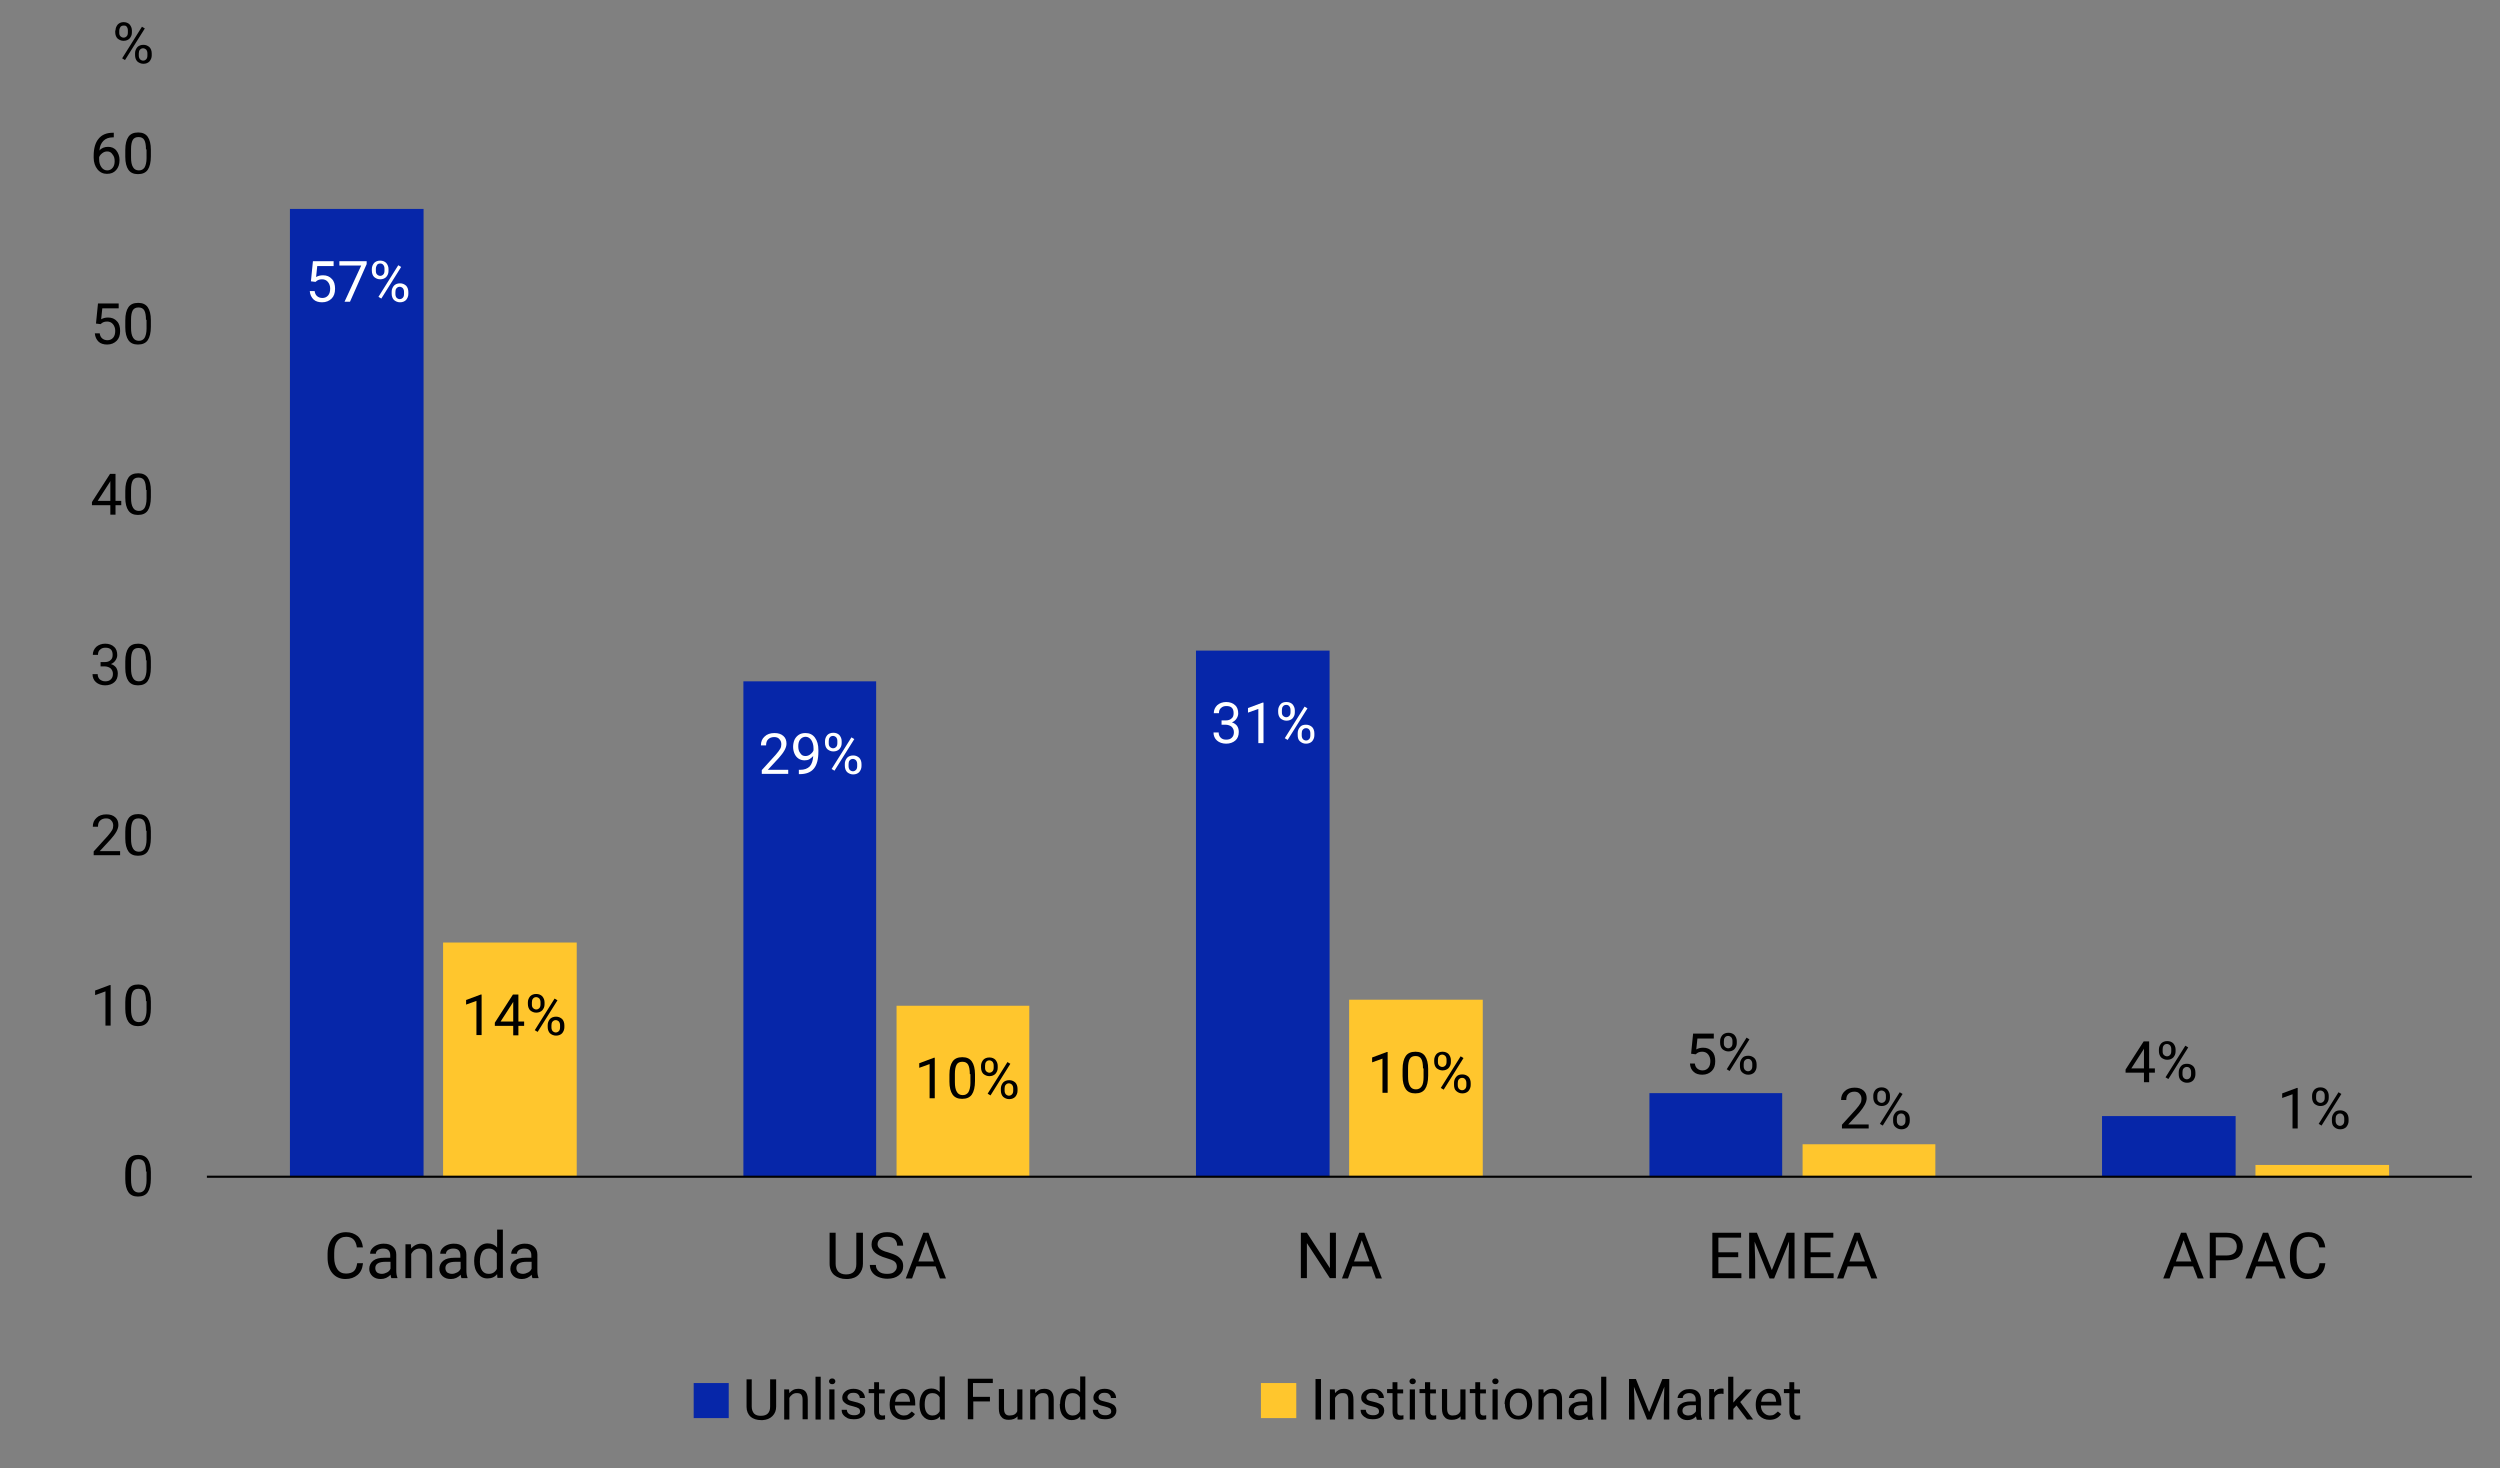 <?xml version="1.0" encoding="utf-8"?>
<!-- Generator: Adobe Illustrator 24.1.1, SVG Export Plug-In . SVG Version: 6.00 Build 0)  -->
<svg version="1.1" id="Layer_1" xmlns="http://www.w3.org/2000/svg" xmlns:xlink="http://www.w3.org/1999/xlink" x="0px" y="0px"
	 viewBox="0 0 870 511" style="enable-background:new 0 0 870 511;" xml:space="preserve">
<rect x="0" y="0" width="870" height="511" fill="#808080" stroke="none"/>
<style type="text/css">
	.st0{clip-path:url(#SVGID_2_);fill:#0626A9;}
	.st1{clip-path:url(#SVGID_4_);fill:#FFC62D;}
	.st2{fill:none;stroke:#000000;stroke-width:0.75;stroke-linejoin:round;stroke-miterlimit:10;}
	.st3{fill:#FFFFFF;}
	.st4{fill-rule:evenodd;clip-rule:evenodd;fill:#0626A9;}
	.st5{fill-rule:evenodd;clip-rule:evenodd;fill:#FFC62D;}
</style>
<g>
	<g>
		<defs>
			<polygon id="SVGID_1_" points="71.7,411.3 862,411.3 862,53.7 71.7,53.7 71.7,411.3 			"/>
		</defs>
		<clipPath id="SVGID_2_">
			<use xlink:href="#SVGID_1_"  style="overflow:visible;"/>
		</clipPath>
		<path class="st0" d="M100.9,72.7h46.5v336.8h-46.5V72.7L100.9,72.7z M258.7,237.1h46.2v172.4h-46.2V237.1L258.7,237.1z
			 M416.2,226.4h46.5v183.1h-46.5V226.4L416.2,226.4z M574,380.4h46.2v29.2H574V380.4L574,380.4z M731.6,388.4H778v21.1h-46.5V388.4
			L731.6,388.4z"/>
	</g>
	<g>
		<defs>
			<polygon id="SVGID_3_" points="71.7,411.3 862,411.3 862,53.7 71.7,53.7 71.7,411.3 			"/>
		</defs>
		<clipPath id="SVGID_4_">
			<use xlink:href="#SVGID_3_"  style="overflow:visible;"/>
		</clipPath>
		<path class="st1" d="M154.2,328h46.5v81.6h-46.5V328L154.2,328z M312,350h46.2v59.6H312V350L312,350z M469.5,347.9H516v61.6h-46.5
			V347.9L469.5,347.9z M627.3,398.2h46.2v11.3h-46.2V398.2L627.3,398.2z M784.9,405.4h46.5v4.2h-46.5V405.4L784.9,405.4z"/>
	</g>
	<g>
		<line class="st2" x1="72" y1="409.5" x2="860.2" y2="409.5"/>
	</g>
	<g>
		<g>
			<g>
				<g>
					<path class="st3" d="M108.2,97.9l0.7-7h7.2v1.7h-5.7l-0.4,3.8c0.7-0.4,1.5-0.6,2.4-0.6c1.3,0,2.3,0.4,3.1,1.3
						c0.8,0.8,1.1,2,1.1,3.4c0,1.5-0.4,2.6-1.2,3.4c-0.8,0.8-1.9,1.3-3.3,1.3c-1.2,0-2.3-0.3-3-1s-1.2-1.6-1.3-2.9h1.7
						c0.1,0.8,0.4,1.4,0.9,1.8c0.5,0.4,1.1,0.6,1.8,0.6c0.8,0,1.5-0.3,2-0.9c0.5-0.6,0.7-1.4,0.7-2.4c0-0.9-0.3-1.7-0.8-2.3
						c-0.5-0.6-1.2-0.9-2-0.9c-0.8,0-1.4,0.2-1.8,0.5l-0.5,0.4L108.2,97.9z"/>
					<path class="st3" d="M127.6,91.9l-5.8,13.1h-1.9l5.8-12.6h-7.6v-1.5h9.5V91.9z"/>
					<path class="st3" d="M129.4,93.6c0-0.8,0.3-1.5,0.8-2.1c0.5-0.5,1.2-0.8,2.1-0.8c0.9,0,1.6,0.3,2.1,0.8
						c0.5,0.6,0.8,1.3,0.8,2.1v0.7c0,0.9-0.3,1.5-0.8,2.1c-0.5,0.5-1.2,0.8-2.1,0.8c-0.8,0-1.5-0.3-2.1-0.8
						c-0.5-0.5-0.8-1.3-0.8-2.2V93.6z M130.8,94.3c0,0.5,0.1,0.9,0.4,1.2c0.3,0.3,0.7,0.5,1.1,0.5c0.5,0,0.8-0.2,1.1-0.5
						c0.3-0.3,0.4-0.8,0.4-1.3v-0.7c0-0.5-0.1-0.9-0.4-1.3s-0.7-0.5-1.1-0.5c-0.5,0-0.9,0.2-1.1,0.5s-0.4,0.8-0.4,1.3V94.3z
						 M132.7,103.9l-1-0.6l6.9-11l1,0.6L132.7,103.9z M136.3,101.5c0-0.8,0.3-1.5,0.8-2.1c0.5-0.5,1.2-0.8,2.1-0.8s1.5,0.3,2.1,0.8
						c0.5,0.5,0.8,1.3,0.8,2.2v0.7c0,0.8-0.3,1.5-0.8,2.1c-0.5,0.5-1.2,0.8-2.1,0.8c-0.8,0-1.5-0.3-2.1-0.8
						c-0.5-0.5-0.8-1.3-0.8-2.2V101.5z M137.6,102.3c0,0.5,0.1,0.9,0.4,1.3c0.3,0.3,0.7,0.5,1.1,0.5c0.5,0,0.8-0.2,1.1-0.5
						c0.3-0.3,0.4-0.8,0.4-1.3v-0.7c0-0.5-0.1-0.9-0.4-1.3c-0.3-0.3-0.7-0.5-1.1-0.5c-0.5,0-0.8,0.2-1.1,0.5
						c-0.3,0.3-0.4,0.8-0.4,1.3V102.3z"/>
				</g>
			</g>
		</g>
	</g>
	<g>
		<g>
			<g>
				<g>
					<path class="st3" d="M274.3,269.3h-9.2V268l4.9-5.4c0.7-0.8,1.2-1.5,1.5-2c0.3-0.5,0.4-1,0.4-1.6c0-0.7-0.2-1.3-0.7-1.8
						c-0.4-0.5-1-0.7-1.8-0.7c-0.9,0-1.6,0.3-2.1,0.8c-0.5,0.5-0.7,1.2-0.7,2.1h-1.8c0-1.3,0.4-2.3,1.3-3.1c0.8-0.8,2-1.2,3.4-1.2
						c1.3,0,2.3,0.3,3.1,1c0.8,0.7,1.1,1.6,1.1,2.7c0,1.4-0.9,3-2.7,5l-3.8,4.1h7.1V269.3z"/>
					<path class="st3" d="M283,263.1c-0.4,0.4-0.8,0.8-1.3,1.1c-0.5,0.3-1.1,0.4-1.7,0.4c-0.8,0-1.5-0.2-2.1-0.6
						c-0.6-0.4-1.1-1-1.4-1.7c-0.3-0.7-0.5-1.5-0.5-2.4c0-0.9,0.2-1.8,0.5-2.5c0.4-0.8,0.9-1.3,1.5-1.7s1.4-0.6,2.3-0.6
						c1.4,0,2.5,0.5,3.3,1.6s1.2,2.5,1.2,4.3v0.5c0,2.7-0.5,4.7-1.6,6c-1.1,1.3-2.7,1.9-4.9,1.9h-0.3v-1.5h0.4
						c1.5,0,2.6-0.4,3.4-1.2C282.5,265.9,282.9,264.7,283,263.1z M280.3,263.1c0.6,0,1.2-0.2,1.7-0.6c0.5-0.4,0.9-0.8,1.1-1.4v-0.7
						c0-1.2-0.3-2.1-0.8-2.9c-0.5-0.7-1.2-1.1-1.9-1.1c-0.8,0-1.4,0.3-1.9,0.9c-0.5,0.6-0.7,1.4-0.7,2.4c0,1,0.2,1.8,0.7,2.4
						C278.9,262.8,279.5,263.1,280.3,263.1z"/>
					<path class="st3" d="M287.1,257.9c0-0.8,0.3-1.5,0.8-2.1c0.5-0.5,1.2-0.8,2.1-0.8c0.9,0,1.6,0.3,2.1,0.8
						c0.5,0.6,0.8,1.3,0.8,2.1v0.7c0,0.9-0.3,1.5-0.8,2.1c-0.5,0.5-1.2,0.8-2.1,0.8c-0.8,0-1.5-0.3-2.1-0.8
						c-0.5-0.5-0.8-1.3-0.8-2.2V257.9z M288.4,258.7c0,0.5,0.1,0.9,0.4,1.2s0.7,0.5,1.1,0.5c0.5,0,0.8-0.2,1.1-0.5
						c0.3-0.3,0.4-0.8,0.4-1.3v-0.7c0-0.5-0.1-0.9-0.4-1.3c-0.3-0.3-0.7-0.5-1.1-0.5c-0.5,0-0.9,0.2-1.1,0.5
						c-0.3,0.3-0.4,0.8-0.4,1.3V258.7z M290.4,268.2l-1-0.6l6.9-11l1,0.6L290.4,268.2z M294,265.8c0-0.8,0.3-1.5,0.8-2.1
						c0.5-0.5,1.2-0.8,2.1-0.8s1.5,0.3,2.1,0.8c0.5,0.5,0.8,1.3,0.8,2.2v0.7c0,0.8-0.3,1.5-0.8,2.1c-0.5,0.5-1.2,0.8-2.1,0.8
						c-0.8,0-1.5-0.3-2.1-0.8c-0.5-0.5-0.8-1.3-0.8-2.2V265.8z M295.3,266.6c0,0.5,0.1,0.9,0.4,1.3c0.3,0.3,0.7,0.5,1.1,0.5
						c0.5,0,0.8-0.2,1.1-0.5c0.3-0.3,0.4-0.8,0.4-1.3v-0.7c0-0.5-0.1-0.9-0.4-1.3c-0.3-0.3-0.7-0.5-1.1-0.5c-0.5,0-0.8,0.2-1.1,0.5
						c-0.3,0.3-0.4,0.8-0.4,1.3V266.6z"/>
				</g>
			</g>
		</g>
	</g>
	<g>
		<g>
			<g>
				<g>
					<path class="st3" d="M425.3,250.7h1.3c0.8,0,1.5-0.2,2-0.7c0.5-0.4,0.7-1,0.7-1.8c0-1.7-0.8-2.5-2.5-2.5
						c-0.8,0-1.4,0.2-1.9,0.7c-0.5,0.4-0.7,1-0.7,1.8h-1.8c0-1.1,0.4-2,1.2-2.8c0.8-0.7,1.9-1.1,3.1-1.1c1.3,0,2.4,0.4,3.1,1.1
						c0.8,0.7,1.1,1.7,1.1,2.9c0,0.6-0.2,1.2-0.6,1.8s-0.9,1-1.6,1.3c0.8,0.2,1.4,0.7,1.8,1.2c0.4,0.6,0.6,1.3,0.6,2.1
						c0,1.3-0.4,2.3-1.2,3c-0.8,0.7-1.9,1.1-3.2,1.1s-2.4-0.4-3.2-1.1s-1.2-1.7-1.2-2.8h1.8c0,0.7,0.2,1.3,0.7,1.8s1.1,0.7,1.9,0.7
						c0.9,0,1.5-0.2,2-0.7c0.5-0.5,0.7-1.1,0.7-1.9c0-0.8-0.3-1.4-0.8-1.9c-0.5-0.4-1.2-0.7-2.2-0.7h-1.3V250.7z"/>
					<path class="st3" d="M439.7,258.6h-1.8v-11.9l-3.6,1.3v-1.6l5.1-1.9h0.3V258.6z"/>
					<path class="st3" d="M444.8,247.2c0-0.8,0.3-1.5,0.8-2.1s1.2-0.8,2.1-0.8c0.9,0,1.6,0.3,2.1,0.8c0.5,0.6,0.8,1.3,0.8,2.1v0.7
						c0,0.9-0.3,1.5-0.8,2.1c-0.5,0.5-1.2,0.8-2.1,0.8c-0.8,0-1.5-0.3-2.1-0.8c-0.5-0.5-0.8-1.3-0.8-2.2V247.2z M446.1,247.9
						c0,0.5,0.1,0.9,0.4,1.2c0.3,0.3,0.7,0.5,1.1,0.5c0.5,0,0.8-0.2,1.1-0.5c0.3-0.3,0.4-0.8,0.4-1.3v-0.7c0-0.5-0.1-0.9-0.4-1.3
						s-0.7-0.5-1.1-0.5c-0.5,0-0.9,0.2-1.1,0.5c-0.3,0.3-0.4,0.8-0.4,1.3V247.9z M448.1,257.5l-1-0.6l6.9-11l1,0.6L448.1,257.5z
						 M451.6,255.1c0-0.8,0.3-1.5,0.8-2.1s1.2-0.8,2.1-0.8s1.5,0.3,2.1,0.8c0.5,0.5,0.8,1.3,0.8,2.2v0.7c0,0.8-0.3,1.5-0.8,2.1
						c-0.5,0.5-1.2,0.8-2.1,0.8s-1.5-0.3-2.1-0.8s-0.8-1.3-0.8-2.2V255.1z M453,255.9c0,0.5,0.1,0.9,0.4,1.3
						c0.3,0.3,0.7,0.5,1.1,0.5c0.5,0,0.8-0.2,1.1-0.5c0.3-0.3,0.4-0.8,0.4-1.3v-0.7c0-0.5-0.1-0.9-0.4-1.3s-0.7-0.5-1.1-0.5
						c-0.5,0-0.8,0.2-1.1,0.5c-0.3,0.3-0.4,0.8-0.4,1.3V255.9z"/>
				</g>
			</g>
		</g>
	</g>
	<g>
		<g>
			<g>
				<g>
					<path d="M588.5,366.7l0.7-7h7.2v1.7h-5.7l-0.4,3.8c0.7-0.4,1.5-0.6,2.4-0.6c1.3,0,2.3,0.4,3.1,1.3c0.8,0.8,1.1,2,1.1,3.4
						c0,1.5-0.4,2.6-1.2,3.4c-0.8,0.8-1.9,1.3-3.3,1.3c-1.2,0-2.3-0.3-3-1c-0.8-0.7-1.2-1.6-1.3-2.9h1.7c0.1,0.8,0.4,1.4,0.9,1.8
						c0.5,0.4,1.1,0.6,1.8,0.6c0.8,0,1.5-0.3,2-0.9c0.5-0.6,0.7-1.4,0.7-2.4c0-0.9-0.3-1.7-0.8-2.3c-0.5-0.6-1.2-0.9-2-0.9
						c-0.8,0-1.4,0.2-1.8,0.5l-0.5,0.4L588.5,366.7z"/>
					<path d="M598.6,362.3c0-0.8,0.3-1.5,0.8-2.1c0.5-0.5,1.2-0.8,2.1-0.8c0.9,0,1.6,0.3,2.1,0.8c0.5,0.6,0.8,1.3,0.8,2.1v0.7
						c0,0.9-0.3,1.5-0.8,2.1c-0.5,0.5-1.2,0.8-2.1,0.8c-0.8,0-1.5-0.3-2.1-0.8c-0.5-0.5-0.8-1.3-0.8-2.2V362.3z M599.9,363.1
						c0,0.5,0.1,0.9,0.4,1.2c0.3,0.3,0.7,0.5,1.1,0.5c0.5,0,0.8-0.2,1.1-0.5s0.4-0.8,0.4-1.3v-0.7c0-0.5-0.1-0.9-0.4-1.3
						c-0.3-0.3-0.7-0.5-1.1-0.5c-0.5,0-0.9,0.2-1.1,0.5c-0.3,0.3-0.4,0.8-0.4,1.3V363.1z M601.9,372.7l-1-0.6l6.9-11l1,0.6
						L601.9,372.7z M605.5,370.3c0-0.8,0.3-1.5,0.8-2.1s1.2-0.8,2.1-0.8s1.5,0.3,2.1,0.8c0.5,0.5,0.8,1.3,0.8,2.2v0.7
						c0,0.8-0.3,1.5-0.8,2.1c-0.5,0.5-1.2,0.8-2.1,0.8s-1.5-0.3-2.1-0.8s-0.8-1.3-0.8-2.2V370.3z M606.8,371c0,0.5,0.1,0.9,0.4,1.3
						c0.3,0.3,0.7,0.5,1.1,0.5c0.5,0,0.8-0.2,1.1-0.5c0.3-0.3,0.4-0.8,0.4-1.3v-0.7c0-0.5-0.1-0.9-0.4-1.3s-0.7-0.5-1.1-0.5
						c-0.5,0-0.8,0.2-1.1,0.5c-0.3,0.3-0.4,0.8-0.4,1.3V371z"/>
				</g>
			</g>
		</g>
	</g>
	<g>
		<g>
			<g>
				<g>
					<path d="M747.9,371.8h2v1.5h-2v3.3h-1.8v-3.3h-6.4v-1.1l6.3-9.8h1.9V371.8z M741.7,371.8h4.4v-6.9l-0.2,0.4L741.7,371.8z"/>
					<path d="M751.3,365.2c0-0.8,0.3-1.5,0.8-2.1c0.5-0.5,1.2-0.8,2.1-0.8c0.9,0,1.6,0.3,2.1,0.8c0.5,0.6,0.8,1.3,0.8,2.1v0.7
						c0,0.9-0.3,1.5-0.8,2.1c-0.5,0.5-1.2,0.8-2.1,0.8c-0.8,0-1.5-0.3-2.1-0.8c-0.5-0.5-0.8-1.3-0.8-2.2V365.2z M752.6,365.9
						c0,0.5,0.1,0.9,0.4,1.2c0.3,0.3,0.7,0.5,1.1,0.5c0.5,0,0.8-0.2,1.1-0.5s0.4-0.8,0.4-1.3v-0.7c0-0.5-0.1-0.9-0.4-1.3
						c-0.3-0.3-0.7-0.5-1.1-0.5c-0.5,0-0.9,0.2-1.1,0.5c-0.3,0.3-0.4,0.8-0.4,1.3V365.9z M754.6,375.5l-1-0.6l6.9-11l1,0.6
						L754.6,375.5z M758.2,373.1c0-0.8,0.3-1.5,0.8-2.1s1.2-0.8,2.1-0.8s1.5,0.3,2.1,0.8c0.5,0.5,0.8,1.3,0.8,2.2v0.7
						c0,0.8-0.3,1.5-0.8,2.1c-0.5,0.5-1.2,0.8-2.1,0.8s-1.5-0.3-2.1-0.8s-0.8-1.3-0.8-2.2V373.1z M759.5,373.8
						c0,0.5,0.1,0.9,0.4,1.3c0.3,0.3,0.7,0.5,1.1,0.5c0.5,0,0.8-0.2,1.1-0.5c0.3-0.3,0.4-0.8,0.4-1.3v-0.7c0-0.5-0.1-0.9-0.4-1.3
						s-0.7-0.5-1.1-0.5c-0.5,0-0.8,0.2-1.1,0.5c-0.3,0.3-0.4,0.8-0.4,1.3V373.8z"/>
				</g>
			</g>
		</g>
	</g>
	<g>
		<g>
			<g>
				<g>
					<path d="M167.6,360.2h-1.8v-11.9l-3.6,1.3V348l5.1-1.9h0.3V360.2z"/>
					<path d="M180.4,355.5h2v1.5h-2v3.3h-1.8v-3.3h-6.4v-1.1l6.3-9.8h1.9V355.5z M174.2,355.5h4.4v-6.9l-0.2,0.4L174.2,355.5z"/>
					<path d="M183.7,348.8c0-0.8,0.3-1.5,0.8-2.1c0.5-0.5,1.2-0.8,2.1-0.8c0.9,0,1.6,0.3,2.1,0.8c0.5,0.6,0.8,1.3,0.8,2.1v0.7
						c0,0.9-0.3,1.5-0.8,2.1c-0.5,0.5-1.2,0.8-2.1,0.8c-0.8,0-1.5-0.3-2.1-0.8c-0.5-0.5-0.8-1.3-0.8-2.2V348.8z M185.1,349.6
						c0,0.5,0.1,0.9,0.4,1.2s0.7,0.5,1.1,0.5c0.5,0,0.8-0.2,1.1-0.5c0.3-0.3,0.4-0.8,0.4-1.3v-0.7c0-0.5-0.1-0.9-0.4-1.3
						c-0.3-0.3-0.7-0.5-1.1-0.5c-0.5,0-0.9,0.2-1.1,0.5c-0.3,0.3-0.4,0.8-0.4,1.3V349.6z M187.1,359.1l-1-0.6l6.9-11l1,0.6
						L187.1,359.1z M190.6,356.7c0-0.8,0.3-1.5,0.8-2.1c0.5-0.5,1.2-0.8,2.1-0.8s1.5,0.3,2.1,0.8c0.5,0.5,0.8,1.3,0.8,2.2v0.7
						c0,0.8-0.3,1.5-0.8,2.1c-0.5,0.5-1.2,0.8-2.1,0.8c-0.8,0-1.5-0.3-2.1-0.8c-0.5-0.5-0.8-1.3-0.8-2.2V356.7z M191.9,357.5
						c0,0.5,0.1,0.9,0.4,1.3c0.3,0.3,0.7,0.5,1.1,0.5c0.5,0,0.8-0.2,1.1-0.5c0.3-0.3,0.4-0.8,0.4-1.3v-0.7c0-0.5-0.1-0.9-0.4-1.3
						c-0.3-0.3-0.7-0.5-1.1-0.5c-0.5,0-0.8,0.2-1.1,0.5c-0.3,0.3-0.4,0.8-0.4,1.3V357.5z"/>
				</g>
			</g>
		</g>
	</g>
	<g>
		<g>
			<g>
				<g>
					<path d="M325.3,382.2h-1.8v-11.9l-3.6,1.3V370l5.1-1.9h0.3V382.2z"/>
					<path d="M339.3,376.2c0,2.1-0.4,3.7-1.1,4.7c-0.7,1-1.8,1.5-3.4,1.5c-1.5,0-2.6-0.5-3.3-1.5s-1.1-2.5-1.1-4.5v-2.4
						c0-2.1,0.4-3.6,1.1-4.6c0.7-1,1.8-1.5,3.4-1.5c1.5,0,2.6,0.5,3.3,1.5c0.7,1,1.1,2.5,1.1,4.5V376.2z M337.5,373.8
						c0-1.5-0.2-2.6-0.6-3.3c-0.4-0.7-1.1-1-2-1c-0.9,0-1.6,0.3-2,1c-0.4,0.7-0.6,1.8-0.6,3.2v2.9c0,1.5,0.2,2.6,0.7,3.4
						c0.4,0.7,1.1,1.1,2,1.1c0.9,0,1.5-0.3,2-1c0.4-0.7,0.7-1.8,0.7-3.2V373.8z"/>
					<path d="M341.4,370.9c0-0.8,0.3-1.5,0.8-2.1c0.5-0.5,1.2-0.8,2.1-0.8c0.9,0,1.6,0.3,2.1,0.8c0.5,0.6,0.8,1.3,0.8,2.1v0.7
						c0,0.9-0.3,1.5-0.8,2.1c-0.5,0.5-1.2,0.8-2.1,0.8c-0.8,0-1.5-0.3-2.1-0.8c-0.5-0.5-0.8-1.3-0.8-2.2V370.9z M342.8,371.6
						c0,0.5,0.1,0.9,0.4,1.2s0.7,0.5,1.1,0.5c0.5,0,0.8-0.2,1.1-0.5c0.3-0.3,0.4-0.8,0.4-1.3v-0.7c0-0.5-0.1-0.9-0.4-1.3
						c-0.3-0.3-0.7-0.5-1.1-0.5c-0.5,0-0.9,0.2-1.1,0.5c-0.3,0.3-0.4,0.8-0.4,1.3V371.6z M344.7,381.2l-1-0.6l6.9-11l1,0.6
						L344.7,381.2z M348.3,378.8c0-0.8,0.3-1.5,0.8-2.1c0.5-0.5,1.2-0.8,2.1-0.8s1.5,0.3,2.1,0.8c0.5,0.5,0.8,1.3,0.8,2.2v0.7
						c0,0.8-0.3,1.5-0.8,2.1c-0.5,0.5-1.2,0.8-2.1,0.8c-0.8,0-1.5-0.3-2.1-0.8c-0.5-0.5-0.8-1.3-0.8-2.2V378.8z M349.6,379.5
						c0,0.5,0.1,0.9,0.4,1.3c0.3,0.3,0.7,0.5,1.1,0.5c0.5,0,0.8-0.2,1.1-0.5c0.3-0.3,0.4-0.8,0.4-1.3v-0.7c0-0.5-0.1-0.9-0.4-1.3
						c-0.3-0.3-0.7-0.5-1.1-0.5c-0.5,0-0.8,0.2-1.1,0.5c-0.3,0.3-0.4,0.8-0.4,1.3V379.5z"/>
				</g>
			</g>
		</g>
	</g>
	<g>
		<g>
			<g>
				<g>
					<path d="M482.9,380.3h-1.8v-11.9l-3.6,1.3V368l5.1-1.9h0.3V380.3z"/>
					<path d="M497,374.3c0,2.1-0.4,3.7-1.1,4.7c-0.7,1-1.8,1.5-3.4,1.5c-1.5,0-2.6-0.5-3.3-1.5c-0.7-1-1.1-2.5-1.1-4.5v-2.4
						c0-2.1,0.4-3.6,1.1-4.6s1.8-1.5,3.4-1.5c1.5,0,2.6,0.5,3.3,1.5s1.1,2.5,1.1,4.5V374.3z M495.2,371.8c0-1.5-0.2-2.6-0.6-3.3
						c-0.4-0.7-1.1-1-2-1c-0.9,0-1.6,0.3-2,1c-0.4,0.7-0.6,1.8-0.6,3.2v2.9c0,1.5,0.2,2.6,0.7,3.4c0.4,0.7,1.1,1.1,2,1.1
						c0.9,0,1.5-0.3,2-1s0.7-1.8,0.7-3.2V371.8z"/>
					<path d="M499.1,368.9c0-0.8,0.3-1.5,0.8-2.1c0.5-0.5,1.2-0.8,2.1-0.8c0.9,0,1.6,0.3,2.1,0.8c0.5,0.6,0.8,1.3,0.8,2.1v0.7
						c0,0.9-0.3,1.5-0.8,2.1c-0.5,0.5-1.2,0.8-2.1,0.8c-0.8,0-1.5-0.3-2.1-0.8c-0.5-0.5-0.8-1.3-0.8-2.2V368.9z M500.4,369.6
						c0,0.5,0.1,0.9,0.4,1.2c0.3,0.3,0.7,0.5,1.1,0.5c0.5,0,0.8-0.2,1.1-0.5s0.4-0.8,0.4-1.3v-0.7c0-0.5-0.1-0.9-0.4-1.3
						c-0.3-0.3-0.7-0.5-1.1-0.5c-0.5,0-0.9,0.2-1.1,0.5c-0.3,0.3-0.4,0.8-0.4,1.3V369.6z M502.4,379.2l-1-0.6l6.9-11l1,0.6
						L502.4,379.2z M506,376.8c0-0.8,0.3-1.5,0.8-2.1s1.2-0.8,2.1-0.8s1.5,0.3,2.1,0.8c0.5,0.5,0.8,1.3,0.8,2.2v0.7
						c0,0.8-0.3,1.5-0.8,2.1c-0.5,0.5-1.2,0.8-2.1,0.8s-1.5-0.3-2.1-0.8s-0.8-1.3-0.8-2.2V376.8z M507.3,377.6
						c0,0.5,0.1,0.9,0.4,1.3c0.3,0.3,0.7,0.5,1.1,0.5c0.5,0,0.8-0.2,1.1-0.5c0.3-0.3,0.4-0.8,0.4-1.3v-0.7c0-0.5-0.1-0.9-0.4-1.3
						s-0.7-0.5-1.1-0.5c-0.5,0-0.8,0.2-1.1,0.5c-0.3,0.3-0.4,0.8-0.4,1.3V377.6z"/>
				</g>
			</g>
		</g>
	</g>
	<g>
		<g>
			<g>
				<g>
					<path d="M650.2,392.7H641v-1.3l4.9-5.4c0.7-0.8,1.2-1.5,1.5-2c0.3-0.5,0.4-1,0.4-1.6c0-0.7-0.2-1.3-0.7-1.8
						c-0.4-0.5-1-0.7-1.8-0.7c-0.9,0-1.6,0.3-2.1,0.8c-0.5,0.5-0.7,1.2-0.7,2.1h-1.8c0-1.3,0.4-2.3,1.3-3.1c0.8-0.8,2-1.2,3.4-1.2
						c1.3,0,2.3,0.3,3.1,1s1.1,1.6,1.1,2.7c0,1.4-0.9,3-2.6,5l-3.8,4.1h7.1V392.7z"/>
					<path d="M651.9,381.3c0-0.8,0.3-1.5,0.8-2.1c0.5-0.5,1.2-0.8,2.1-0.8c0.9,0,1.6,0.3,2.1,0.8c0.5,0.6,0.8,1.3,0.8,2.1v0.7
						c0,0.9-0.3,1.5-0.8,2.1c-0.5,0.5-1.2,0.8-2.1,0.8c-0.8,0-1.5-0.3-2.1-0.8c-0.5-0.5-0.8-1.3-0.8-2.2V381.3z M653.3,382.1
						c0,0.5,0.1,0.9,0.4,1.2c0.3,0.3,0.7,0.5,1.1,0.5c0.5,0,0.8-0.2,1.1-0.5s0.4-0.8,0.4-1.3v-0.7c0-0.5-0.1-0.9-0.4-1.3
						c-0.3-0.3-0.7-0.5-1.1-0.5c-0.5,0-0.9,0.2-1.1,0.5c-0.3,0.3-0.4,0.8-0.4,1.3V382.1z M655.2,391.7l-1-0.6l6.9-11l1,0.6
						L655.2,391.7z M658.8,389.3c0-0.8,0.3-1.5,0.8-2.1s1.2-0.8,2.1-0.8s1.5,0.3,2.1,0.8c0.5,0.5,0.8,1.3,0.8,2.2v0.7
						c0,0.8-0.3,1.5-0.8,2.1c-0.5,0.5-1.2,0.8-2.1,0.8s-1.5-0.3-2.1-0.8s-0.8-1.3-0.8-2.2V389.3z M660.1,390c0,0.5,0.1,0.9,0.4,1.3
						c0.3,0.3,0.7,0.5,1.1,0.5c0.5,0,0.8-0.2,1.1-0.5c0.3-0.3,0.4-0.8,0.4-1.3v-0.7c0-0.5-0.1-0.9-0.4-1.3s-0.7-0.5-1.1-0.5
						c-0.5,0-0.8,0.2-1.1,0.5c-0.3,0.3-0.4,0.8-0.4,1.3V390z"/>
				</g>
			</g>
		</g>
	</g>
	<g>
		<g>
			<g>
				<g>
					<path d="M799.6,392.7h-1.8v-11.9l-3.6,1.3v-1.6l5.1-1.9h0.3V392.7z"/>
					<path d="M804.6,381.3c0-0.8,0.3-1.5,0.8-2.1c0.5-0.5,1.2-0.8,2.1-0.8c0.9,0,1.6,0.3,2.1,0.8c0.5,0.6,0.8,1.3,0.8,2.1v0.7
						c0,0.9-0.3,1.5-0.8,2.1c-0.5,0.5-1.2,0.8-2.1,0.8c-0.8,0-1.5-0.3-2.1-0.8c-0.5-0.5-0.8-1.3-0.8-2.2V381.3z M806,382.1
						c0,0.5,0.1,0.9,0.4,1.2c0.3,0.3,0.7,0.5,1.1,0.5c0.5,0,0.8-0.2,1.1-0.5s0.4-0.8,0.4-1.3v-0.7c0-0.5-0.1-0.9-0.4-1.3
						c-0.3-0.3-0.7-0.5-1.1-0.5c-0.5,0-0.9,0.2-1.1,0.5c-0.3,0.3-0.4,0.8-0.4,1.3V382.1z M807.9,391.7l-1-0.6l6.9-11l1,0.6
						L807.9,391.7z M811.5,389.3c0-0.8,0.3-1.5,0.8-2.1s1.2-0.8,2.1-0.8s1.5,0.3,2.1,0.8c0.5,0.5,0.8,1.3,0.8,2.2v0.7
						c0,0.8-0.3,1.5-0.8,2.1c-0.5,0.5-1.2,0.8-2.1,0.8s-1.5-0.3-2.1-0.8s-0.8-1.3-0.8-2.2V389.3z M812.8,390c0,0.5,0.1,0.9,0.4,1.3
						c0.3,0.3,0.7,0.5,1.1,0.5c0.5,0,0.8-0.2,1.1-0.5c0.3-0.3,0.4-0.8,0.4-1.3v-0.7c0-0.5-0.1-0.9-0.4-1.3s-0.7-0.5-1.1-0.5
						c-0.5,0-0.8,0.2-1.1,0.5c-0.3,0.3-0.4,0.8-0.4,1.3V390z"/>
				</g>
			</g>
		</g>
	</g>
	<g>
		<g>
			<g>
				<g>
					<path d="M52.5,410.2c0,2.1-0.4,3.7-1.1,4.7c-0.7,1-1.8,1.5-3.4,1.5c-1.5,0-2.6-0.5-3.3-1.5s-1.1-2.5-1.1-4.5V408
						c0-2.1,0.4-3.6,1.1-4.6c0.7-1,1.8-1.5,3.4-1.5c1.5,0,2.6,0.5,3.3,1.5c0.7,1,1.1,2.5,1.1,4.5V410.2z M50.8,407.7
						c0-1.5-0.2-2.6-0.6-3.3c-0.4-0.7-1.1-1-2-1c-0.9,0-1.6,0.3-2,1c-0.4,0.7-0.6,1.8-0.6,3.2v2.9c0,1.5,0.2,2.6,0.7,3.4
						c0.4,0.7,1.1,1.1,2,1.1c0.9,0,1.5-0.3,2-1c0.4-0.7,0.7-1.8,0.7-3.2V407.7z"/>
				</g>
			</g>
		</g>
	</g>
	<g>
		<g>
			<g>
				<g>
					<path d="M38.5,356.9h-1.8v-11.9l-3.6,1.3v-1.6l5.1-1.9h0.3V356.9z"/>
					<path d="M52.5,350.9c0,2.1-0.4,3.7-1.1,4.7c-0.7,1-1.8,1.5-3.4,1.5c-1.5,0-2.6-0.5-3.3-1.5s-1.1-2.5-1.1-4.5v-2.4
						c0-2.1,0.4-3.6,1.1-4.6c0.7-1,1.8-1.5,3.4-1.5c1.5,0,2.6,0.5,3.3,1.5c0.7,1,1.1,2.5,1.1,4.5V350.9z M50.8,348.4
						c0-1.5-0.2-2.6-0.6-3.3c-0.4-0.7-1.1-1-2-1c-0.9,0-1.6,0.3-2,1c-0.4,0.7-0.6,1.8-0.6,3.2v2.9c0,1.5,0.2,2.6,0.7,3.4
						c0.4,0.7,1.1,1.1,2,1.1c0.9,0,1.5-0.3,2-1c0.4-0.7,0.7-1.8,0.7-3.2V348.4z"/>
				</g>
			</g>
		</g>
	</g>
	<g>
		<g>
			<g>
				<g>
					<path d="M41.8,297.6h-9.2v-1.3l4.9-5.4c0.7-0.8,1.2-1.5,1.5-2c0.3-0.5,0.4-1,0.4-1.6c0-0.7-0.2-1.3-0.7-1.8
						c-0.4-0.5-1-0.7-1.8-0.7c-0.9,0-1.6,0.3-2.1,0.8c-0.5,0.5-0.7,1.2-0.7,2.1h-1.8c0-1.3,0.4-2.3,1.3-3.1c0.8-0.8,2-1.2,3.4-1.2
						c1.3,0,2.3,0.3,3.1,1s1.1,1.6,1.1,2.7c0,1.4-0.9,3-2.7,5l-3.8,4.1h7.1V297.6z"/>
					<path d="M52.5,291.6c0,2.1-0.4,3.7-1.1,4.7c-0.7,1-1.8,1.5-3.4,1.5c-1.5,0-2.6-0.5-3.3-1.5s-1.1-2.5-1.1-4.5v-2.4
						c0-2.1,0.4-3.6,1.1-4.6c0.7-1,1.8-1.5,3.4-1.5c1.5,0,2.6,0.5,3.3,1.5c0.7,1,1.1,2.5,1.1,4.5V291.6z M50.8,289.1
						c0-1.5-0.2-2.6-0.6-3.3c-0.4-0.7-1.1-1-2-1c-0.9,0-1.6,0.3-2,1c-0.4,0.7-0.6,1.8-0.6,3.2v2.9c0,1.5,0.2,2.6,0.7,3.4
						c0.4,0.7,1.1,1.1,2,1.1c0.9,0,1.5-0.3,2-1c0.4-0.7,0.7-1.8,0.7-3.2V289.1z"/>
				</g>
			</g>
		</g>
	</g>
	<g>
		<g>
			<g>
				<g>
					<path d="M35.2,230.4h1.3c0.8,0,1.5-0.2,2-0.7c0.5-0.4,0.7-1,0.7-1.8c0-1.7-0.8-2.5-2.5-2.5c-0.8,0-1.4,0.2-1.9,0.7
						c-0.5,0.4-0.7,1-0.7,1.8h-1.8c0-1.1,0.4-2,1.2-2.8c0.8-0.7,1.9-1.1,3.1-1.1c1.3,0,2.4,0.4,3.1,1.1c0.8,0.7,1.1,1.7,1.1,2.9
						c0,0.6-0.2,1.2-0.6,1.8s-0.9,1-1.6,1.3c0.8,0.2,1.4,0.7,1.8,1.2c0.4,0.6,0.6,1.3,0.6,2.1c0,1.3-0.4,2.3-1.2,3
						c-0.8,0.7-1.9,1.1-3.2,1.1s-2.4-0.4-3.2-1.1c-0.8-0.7-1.2-1.7-1.2-2.8h1.8c0,0.7,0.2,1.3,0.7,1.8c0.5,0.4,1.1,0.7,1.9,0.7
						c0.9,0,1.5-0.2,2-0.7c0.5-0.5,0.7-1.1,0.7-1.9c0-0.8-0.3-1.4-0.8-1.9c-0.5-0.4-1.2-0.7-2.2-0.7h-1.3V230.4z"/>
					<path d="M52.5,232.3c0,2.1-0.4,3.7-1.1,4.7c-0.7,1-1.8,1.5-3.4,1.5c-1.5,0-2.6-0.5-3.3-1.5s-1.1-2.5-1.1-4.5v-2.4
						c0-2.1,0.4-3.6,1.1-4.6c0.7-1,1.8-1.5,3.4-1.5c1.5,0,2.6,0.5,3.3,1.5c0.7,1,1.1,2.5,1.1,4.5V232.3z M50.8,229.8
						c0-1.5-0.2-2.6-0.6-3.3c-0.4-0.7-1.1-1-2-1c-0.9,0-1.6,0.3-2,1c-0.4,0.7-0.6,1.8-0.6,3.2v2.9c0,1.5,0.2,2.6,0.7,3.4
						c0.4,0.7,1.1,1.1,2,1.1c0.9,0,1.5-0.3,2-1c0.4-0.7,0.7-1.8,0.7-3.2V229.8z"/>
				</g>
			</g>
		</g>
	</g>
	<g>
		<g>
			<g>
				<g>
					<path d="M40.2,174.3h2v1.5h-2v3.3h-1.8v-3.3H32v-1.1l6.3-9.8h1.9V174.3z M34,174.3h4.4v-6.9l-0.2,0.4L34,174.3z"/>
					<path d="M52.5,173c0,2.1-0.4,3.7-1.1,4.7c-0.7,1-1.8,1.5-3.4,1.5c-1.5,0-2.6-0.5-3.3-1.5s-1.1-2.5-1.1-4.5v-2.4
						c0-2.1,0.4-3.6,1.1-4.6c0.7-1,1.8-1.5,3.4-1.5c1.5,0,2.6,0.5,3.3,1.5c0.7,1,1.1,2.5,1.1,4.5V173z M50.8,170.5
						c0-1.5-0.2-2.6-0.6-3.3c-0.4-0.7-1.1-1-2-1c-0.9,0-1.6,0.3-2,1c-0.4,0.7-0.6,1.8-0.6,3.2v2.9c0,1.5,0.2,2.6,0.7,3.4
						c0.4,0.7,1.1,1.1,2,1.1c0.9,0,1.5-0.3,2-1c0.4-0.7,0.7-1.8,0.7-3.2V170.5z"/>
				</g>
			</g>
		</g>
	</g>
	<g>
		<g>
			<g>
				<g>
					<path d="M33.4,112.6l0.7-7h7.2v1.7h-5.7l-0.4,3.8c0.7-0.4,1.5-0.6,2.4-0.6c1.3,0,2.3,0.4,3.1,1.3c0.8,0.8,1.1,2,1.1,3.4
						c0,1.5-0.4,2.6-1.2,3.4c-0.8,0.8-1.9,1.3-3.3,1.3c-1.2,0-2.3-0.3-3-1s-1.2-1.6-1.3-2.9h1.7c0.1,0.8,0.4,1.4,0.9,1.8
						c0.5,0.4,1.1,0.6,1.8,0.6c0.8,0,1.5-0.3,2-0.9c0.5-0.6,0.7-1.4,0.7-2.4c0-0.9-0.3-1.7-0.8-2.3c-0.5-0.6-1.2-0.9-2-0.9
						c-0.8,0-1.4,0.2-1.8,0.5l-0.5,0.4L33.4,112.6z"/>
					<path d="M52.5,113.7c0,2.1-0.4,3.7-1.1,4.7c-0.7,1-1.8,1.5-3.4,1.5c-1.5,0-2.6-0.5-3.3-1.5s-1.1-2.5-1.1-4.5v-2.4
						c0-2.1,0.4-3.6,1.1-4.6c0.7-1,1.8-1.5,3.4-1.5c1.5,0,2.6,0.5,3.3,1.5c0.7,1,1.1,2.5,1.1,4.5V113.7z M50.8,111.3
						c0-1.5-0.2-2.6-0.6-3.3c-0.4-0.7-1.1-1-2-1c-0.9,0-1.6,0.3-2,1c-0.4,0.7-0.6,1.8-0.6,3.2v2.9c0,1.5,0.2,2.6,0.7,3.4
						c0.4,0.7,1.1,1.1,2,1.1c0.9,0,1.5-0.3,2-1c0.4-0.7,0.7-1.8,0.7-3.2V111.3z"/>
				</g>
			</g>
		</g>
	</g>
	<g>
		<g>
			<g>
				<g>
					<path d="M39.6,46.3v1.5h-0.3c-1.4,0-2.5,0.4-3.3,1.2c-0.8,0.8-1.3,1.9-1.4,3.4c0.7-0.9,1.8-1.3,3-1.3c1.2,0,2.2,0.4,2.9,1.3
						c0.7,0.9,1.1,2,1.1,3.3c0,1.5-0.4,2.6-1.2,3.5c-0.8,0.9-1.8,1.3-3.2,1.3c-1.3,0-2.4-0.5-3.3-1.6c-0.8-1-1.3-2.4-1.3-4v-0.7
						c0-2.6,0.6-4.6,1.7-5.9c1.1-1.4,2.8-2.1,4.9-2.1H39.6z M37.3,52.7c-0.6,0-1.2,0.2-1.7,0.6c-0.5,0.4-0.9,0.8-1.1,1.4v0.7
						c0,1.2,0.3,2.1,0.8,2.8c0.5,0.7,1.2,1.1,2,1.1c0.8,0,1.4-0.3,1.9-0.9s0.7-1.4,0.7-2.3c0-1-0.2-1.7-0.7-2.3
						C38.7,53,38.1,52.7,37.3,52.7z"/>
					<path d="M52.5,54.4c0,2.1-0.4,3.7-1.1,4.7c-0.7,1-1.8,1.5-3.4,1.5c-1.5,0-2.6-0.5-3.3-1.5s-1.1-2.5-1.1-4.5v-2.4
						c0-2.1,0.4-3.6,1.1-4.6c0.7-1,1.8-1.5,3.4-1.5c1.5,0,2.6,0.5,3.3,1.5c0.7,1,1.1,2.5,1.1,4.5V54.4z M50.8,52
						c0-1.5-0.2-2.6-0.6-3.3c-0.4-0.7-1.1-1-2-1c-0.9,0-1.6,0.3-2,1c-0.4,0.7-0.6,1.8-0.6,3.2v2.9c0,1.5,0.2,2.6,0.7,3.4
						c0.4,0.7,1.1,1.1,2,1.1c0.9,0,1.5-0.3,2-1c0.4-0.7,0.7-1.8,0.7-3.2V52z"/>
				</g>
			</g>
		</g>
	</g>
	<g>
		<g>
			<g>
				<g>
					<path d="M40.2,10.6c0-0.8,0.3-1.5,0.8-2.1C41.5,8,42.2,7.7,43,7.7c0.9,0,1.6,0.3,2.1,0.8c0.5,0.6,0.8,1.3,0.8,2.1v0.7
						c0,0.9-0.3,1.5-0.8,2.1c-0.5,0.5-1.2,0.8-2.1,0.8c-0.8,0-1.5-0.3-2.1-0.8c-0.5-0.5-0.8-1.3-0.8-2.2V10.6z M41.5,11.4
						c0,0.5,0.1,0.9,0.4,1.2c0.3,0.3,0.7,0.5,1.1,0.5c0.5,0,0.8-0.2,1.1-0.5c0.3-0.3,0.4-0.8,0.4-1.3v-0.7c0-0.5-0.1-0.9-0.4-1.3
						S43.5,8.9,43,8.9c-0.5,0-0.9,0.2-1.1,0.5s-0.4,0.8-0.4,1.3V11.4z M43.5,20.9l-1-0.6l6.9-11l1,0.6L43.5,20.9z M47,18.5
						c0-0.8,0.3-1.5,0.8-2.1c0.5-0.5,1.2-0.8,2.1-0.8s1.5,0.3,2.1,0.8c0.5,0.5,0.8,1.3,0.8,2.2v0.7c0,0.8-0.3,1.5-0.8,2.1
						c-0.5,0.5-1.2,0.8-2.1,0.8c-0.8,0-1.5-0.3-2.1-0.8c-0.5-0.5-0.8-1.3-0.8-2.2V18.5z M48.3,19.3c0,0.5,0.1,0.9,0.4,1.3
						c0.3,0.3,0.7,0.5,1.1,0.5c0.5,0,0.8-0.2,1.1-0.5c0.3-0.3,0.4-0.8,0.4-1.3v-0.7c0-0.5-0.1-0.9-0.4-1.3c-0.3-0.3-0.7-0.5-1.1-0.5
						c-0.5,0-0.8,0.2-1.1,0.5c-0.3,0.3-0.4,0.8-0.4,1.3V19.3z"/>
				</g>
			</g>
		</g>
	</g>
	<g>
		<g>
			<g>
				<path d="M126.3,439.8c-0.2,1.7-0.8,3-1.9,3.9s-2.4,1.4-4.2,1.4c-1.9,0-3.4-0.7-4.5-2c-1.1-1.3-1.7-3.1-1.7-5.4v-1.5
					c0-1.5,0.3-2.8,0.8-3.9c0.5-1.1,1.3-2,2.2-2.6c1-0.6,2.1-0.9,3.4-0.9c1.7,0,3,0.5,4.1,1.4c1,0.9,1.6,2.2,1.8,3.9h-2.1
					c-0.2-1.3-0.6-2.2-1.2-2.8c-0.6-0.6-1.5-0.9-2.5-0.9c-1.3,0-2.4,0.5-3.1,1.5c-0.8,1-1.1,2.4-1.1,4.2v1.5c0,1.7,0.4,3.1,1.1,4.1
					c0.7,1,1.7,1.5,3,1.5c1.2,0,2.1-0.3,2.7-0.8c0.6-0.5,1-1.4,1.2-2.8H126.3z"/>
				<path d="M136.2,444.8c-0.1-0.2-0.2-0.6-0.3-1.2c-0.9,1-2.1,1.5-3.4,1.5c-1.2,0-2.1-0.3-2.9-1c-0.7-0.7-1.1-1.5-1.1-2.5
					c0-1.2,0.5-2.2,1.4-2.9s2.2-1,3.9-1h2v-0.9c0-0.7-0.2-1.3-0.6-1.7c-0.4-0.4-1-0.6-1.9-0.6c-0.7,0-1.3,0.2-1.8,0.5
					c-0.5,0.4-0.7,0.8-0.7,1.3h-2c0-0.6,0.2-1.2,0.6-1.7s1-1,1.7-1.3c0.7-0.3,1.5-0.5,2.4-0.5c1.4,0,2.4,0.3,3.2,1s1.2,1.6,1.2,2.8
					v5.4c0,1.1,0.1,1.9,0.4,2.6v0.2H136.2z M132.9,443.3c0.6,0,1.2-0.2,1.8-0.5c0.6-0.3,1-0.8,1.2-1.3v-2.4h-1.6
					c-2.5,0-3.7,0.7-3.7,2.2c0,0.6,0.2,1.1,0.6,1.5C131.6,443.1,132.2,443.3,132.9,443.3z"/>
				<path d="M143,433l0.1,1.5c0.9-1.1,2.1-1.7,3.5-1.7c2.5,0,3.8,1.4,3.8,4.2v7.8h-2V437c0-0.9-0.2-1.5-0.6-1.9
					c-0.4-0.4-1-0.6-1.8-0.6c-0.7,0-1.2,0.2-1.7,0.5c-0.5,0.3-0.9,0.8-1.2,1.4v8.4h-2V433H143z"/>
				<path d="M160.6,444.8c-0.1-0.2-0.2-0.6-0.3-1.2c-0.9,1-2.1,1.5-3.4,1.5c-1.2,0-2.1-0.3-2.9-1c-0.7-0.7-1.1-1.5-1.1-2.5
					c0-1.2,0.5-2.2,1.4-2.9s2.2-1,3.9-1h2v-0.9c0-0.7-0.2-1.3-0.6-1.7c-0.4-0.4-1-0.6-1.9-0.6c-0.7,0-1.3,0.2-1.8,0.5
					c-0.5,0.4-0.7,0.8-0.7,1.3h-2c0-0.6,0.2-1.2,0.6-1.7s1-1,1.7-1.3c0.7-0.3,1.5-0.5,2.4-0.5c1.4,0,2.4,0.3,3.2,1s1.2,1.6,1.2,2.8
					v5.4c0,1.1,0.1,1.9,0.4,2.6v0.2H160.6z M157.3,443.3c0.6,0,1.2-0.2,1.8-0.5c0.6-0.3,1-0.8,1.2-1.3v-2.4h-1.6
					c-2.5,0-3.7,0.7-3.7,2.2c0,0.6,0.2,1.1,0.6,1.5C156.1,443.1,156.6,443.3,157.3,443.3z"/>
				<path d="M165,438.8c0-1.8,0.4-3.3,1.3-4.4s2-1.7,3.4-1.7c1.4,0,2.5,0.5,3.3,1.4v-6.2h2v16.8h-1.9l-0.1-1.3
					c-0.8,1-1.9,1.5-3.4,1.5c-1.4,0-2.5-0.6-3.3-1.7c-0.9-1.1-1.3-2.6-1.3-4.4V438.8z M167,439.1c0,1.3,0.3,2.4,0.8,3.1
					c0.6,0.8,1.3,1.1,2.3,1.1c1.3,0,2.2-0.6,2.8-1.7v-5.4c-0.6-1.1-1.5-1.7-2.8-1.7c-1,0-1.8,0.4-2.3,1.1
					C167.3,436.4,167,437.6,167,439.1z"/>
				<path d="M185.3,444.8c-0.1-0.2-0.2-0.6-0.3-1.2c-0.9,1-2.1,1.5-3.4,1.5c-1.2,0-2.1-0.3-2.9-1c-0.7-0.7-1.1-1.5-1.1-2.5
					c0-1.2,0.5-2.2,1.4-2.9s2.2-1,3.9-1h2v-0.9c0-0.7-0.2-1.3-0.6-1.7c-0.4-0.4-1-0.6-1.9-0.6c-0.7,0-1.3,0.2-1.8,0.5
					c-0.5,0.4-0.7,0.8-0.7,1.3h-2c0-0.6,0.2-1.2,0.6-1.7s1-1,1.7-1.3c0.7-0.3,1.5-0.5,2.4-0.5c1.4,0,2.4,0.3,3.2,1s1.2,1.6,1.2,2.8
					v5.4c0,1.1,0.1,1.9,0.4,2.6v0.2H185.3z M182,443.3c0.6,0,1.2-0.2,1.8-0.5c0.6-0.3,1-0.8,1.2-1.3v-2.4h-1.6
					c-2.5,0-3.7,0.7-3.7,2.2c0,0.6,0.2,1.1,0.6,1.5C180.8,443.1,181.3,443.3,182,443.3z"/>
			</g>
		</g>
	</g>
	<g>
		<g>
			<g>
				<path d="M300.3,429v10.8c0,1.5-0.5,2.7-1.4,3.7c-0.9,1-2.2,1.5-3.8,1.6l-0.6,0c-1.7,0-3.1-0.5-4.2-1.4c-1-0.9-1.6-2.2-1.6-3.9
					V429h2.1v10.8c0,1.1,0.3,2,0.9,2.7c0.6,0.6,1.5,1,2.7,1c1.2,0,2.1-0.3,2.7-0.9c0.6-0.6,0.9-1.5,0.9-2.7V429H300.3z"/>
				<path d="M308.4,437.8c-1.8-0.5-3.1-1.2-3.9-1.9s-1.2-1.7-1.2-2.8c0-1.3,0.5-2.3,1.5-3.1c1-0.8,2.3-1.2,3.9-1.2
					c1.1,0,2.1,0.2,2.9,0.6c0.9,0.4,1.5,1,2,1.7c0.5,0.7,0.7,1.6,0.7,2.4h-2.1c0-1-0.3-1.7-0.9-2.3c-0.6-0.6-1.5-0.8-2.6-0.8
					c-1,0-1.8,0.2-2.4,0.7c-0.6,0.5-0.9,1.1-0.9,1.9c0,0.6,0.3,1.2,0.8,1.6c0.5,0.4,1.5,0.9,2.8,1.2c1.3,0.4,2.4,0.8,3.1,1.2
					c0.7,0.4,1.3,1,1.7,1.6c0.4,0.6,0.5,1.3,0.5,2.1c0,1.3-0.5,2.3-1.5,3.1s-2.3,1.2-4,1.2c-1.1,0-2.1-0.2-3.1-0.6s-1.7-1-2.2-1.7
					c-0.5-0.7-0.8-1.6-0.8-2.5h2.1c0,1,0.4,1.7,1.1,2.3c0.7,0.6,1.7,0.8,2.8,0.8c1.1,0,2-0.2,2.5-0.7c0.6-0.5,0.9-1.1,0.9-1.8
					c0-0.8-0.3-1.4-0.8-1.8C310.8,438.6,309.8,438.2,308.4,437.8z"/>
				<path d="M325.6,440.7h-6.7l-1.5,4.2h-2.2l6.1-15.9h1.8l6.1,15.9h-2.1L325.6,440.7z M319.6,439h5.4l-2.7-7.4L319.6,439z"/>
			</g>
		</g>
	</g>
	<g>
		<g>
			<g>
				<path d="M464.9,444.8h-2.1l-8-12.2v12.2h-2.1V429h2.1l8,12.3V429h2.1V444.8z"/>
				<path d="M477.3,440.7h-6.7l-1.5,4.2H467L473,429h1.8l6.1,15.9h-2.1L477.3,440.7z M471.2,439h5.4l-2.7-7.4L471.2,439z"/>
			</g>
		</g>
	</g>
	<g>
		<g>
			<g>
				<path d="M604.9,437.5H598v5.6h8v1.7h-10.1V429h10v1.7H598v5.1h6.9V437.5z"/>
				<path d="M611.4,429l5.2,13l5.2-13h2.7v15.9h-2.1v-6.2l0.2-6.7l-5.2,12.9h-1.6l-5.2-12.8l0.2,6.6v6.2h-2.1V429H611.4z"/>
				<path d="M637,437.5h-6.9v5.6h8v1.7h-10.1V429h10v1.7h-7.9v5.1h6.9V437.5z"/>
				<path d="M649.6,440.7H643l-1.5,4.2h-2.2l6.1-15.9h1.8l6.1,15.9h-2.1L649.6,440.7z M643.6,439h5.4l-2.7-7.4L643.6,439z"/>
			</g>
		</g>
	</g>
	<g>
		<g>
			<g>
				<path d="M763.2,440.7h-6.7l-1.5,4.2h-2.2L759,429h1.8l6.1,15.9h-2.1L763.2,440.7z M757.2,439h5.4l-2.7-7.4L757.2,439z"/>
				<path d="M771.1,438.6v6.2H769V429h5.9c1.7,0,3.1,0.4,4.1,1.3c1,0.9,1.5,2.1,1.5,3.5c0,1.5-0.5,2.7-1.4,3.6
					c-1,0.8-2.3,1.2-4.1,1.2H771.1z M771.1,436.9h3.8c1.1,0,2-0.3,2.6-0.8c0.6-0.5,0.9-1.3,0.9-2.3c0-0.9-0.3-1.7-0.9-2.3
					c-0.6-0.6-1.4-0.9-2.5-0.9h-3.9V436.9z"/>
				<path d="M791.8,440.7h-6.7l-1.5,4.2h-2.2l6.1-15.9h1.8l6.1,15.9h-2.1L791.8,440.7z M785.7,439h5.4l-2.7-7.4L785.7,439z"/>
				<path d="M809.2,439.8c-0.2,1.7-0.8,3-1.9,3.9s-2.4,1.4-4.2,1.4c-1.9,0-3.4-0.7-4.5-2c-1.1-1.3-1.7-3.1-1.7-5.4v-1.5
					c0-1.5,0.3-2.8,0.8-3.9c0.5-1.1,1.3-2,2.2-2.6s2.1-0.9,3.4-0.9c1.7,0,3,0.5,4.1,1.4c1,0.9,1.6,2.2,1.8,3.9h-2.1
					c-0.2-1.3-0.6-2.2-1.2-2.8c-0.6-0.6-1.5-0.9-2.5-0.9c-1.3,0-2.4,0.5-3.1,1.5c-0.8,1-1.1,2.4-1.1,4.2v1.5c0,1.7,0.4,3.1,1.1,4.1
					c0.7,1,1.7,1.5,3,1.5c1.2,0,2.1-0.3,2.7-0.8c0.6-0.5,1-1.4,1.2-2.8H809.2z"/>
			</g>
		</g>
	</g>
	<g>
		<polygon class="st4" points="241.4,481.3 253.6,481.3 253.6,493.5 241.4,493.5 241.4,481.3 		"/>
	</g>
	<g>
		<g>
			<g>
				<g>
					<path d="M270.1,479.9v9.6c0,1.3-0.4,2.4-1.3,3.3s-2,1.3-3.4,1.4l-0.5,0c-1.5,0-2.8-0.4-3.7-1.2c-0.9-0.8-1.4-2-1.4-3.4v-9.6
						h1.8v9.5c0,1,0.3,1.8,0.8,2.4c0.6,0.6,1.4,0.8,2.4,0.8c1.1,0,1.9-0.3,2.4-0.8c0.6-0.6,0.8-1.4,0.8-2.4v-9.5H270.1z"/>
					<path d="M274.6,483.5l0.1,1.3c0.8-1,1.8-1.5,3.1-1.5c2.2,0,3.3,1.2,3.3,3.7v6.9h-1.8V487c0-0.8-0.2-1.3-0.5-1.7
						c-0.3-0.4-0.9-0.5-1.6-0.5c-0.6,0-1.1,0.2-1.5,0.5s-0.8,0.7-1,1.2v7.5h-1.8v-10.5H274.6z"/>
					<path d="M285.6,494h-1.8v-14.9h1.8V494z"/>
					<path d="M288.5,480.7c0-0.3,0.1-0.5,0.3-0.7c0.2-0.2,0.4-0.3,0.8-0.3s0.6,0.1,0.8,0.3c0.2,0.2,0.3,0.4,0.3,0.7
						s-0.1,0.5-0.3,0.7s-0.4,0.3-0.8,0.3s-0.6-0.1-0.8-0.3C288.6,481.2,288.5,481,288.5,480.7z M290.4,494h-1.8v-10.5h1.8V494z"/>
					<path d="M299.3,491.2c0-0.5-0.2-0.9-0.5-1.1s-1-0.5-1.9-0.7c-0.9-0.2-1.6-0.4-2.2-0.7c-0.5-0.3-0.9-0.6-1.2-1s-0.4-0.8-0.4-1.3
						c0-0.9,0.4-1.6,1.1-2.2c0.7-0.6,1.7-0.9,2.8-0.9c1.2,0,2.1,0.3,2.9,0.9c0.7,0.6,1.1,1.4,1.1,2.3h-1.8c0-0.5-0.2-0.9-0.6-1.3
						s-0.9-0.5-1.6-0.5c-0.7,0-1.2,0.1-1.5,0.4c-0.4,0.3-0.6,0.7-0.6,1.1c0,0.4,0.2,0.8,0.5,1c0.3,0.2,1,0.4,1.9,0.6
						s1.6,0.4,2.2,0.7s1,0.6,1.2,1c0.3,0.4,0.4,0.9,0.4,1.4c0,0.9-0.4,1.7-1.1,2.2c-0.7,0.6-1.7,0.8-2.9,0.8c-0.8,0-1.6-0.1-2.2-0.4
						c-0.6-0.3-1.1-0.7-1.5-1.2s-0.5-1.1-0.5-1.7h1.8c0,0.6,0.3,1.1,0.7,1.4s1,0.5,1.8,0.5c0.7,0,1.2-0.1,1.6-0.4
						C299.1,492,299.3,491.6,299.3,491.2z"/>
					<path d="M305.9,481v2.5h2v1.4h-2v6.5c0,0.4,0.1,0.7,0.3,0.9c0.2,0.2,0.5,0.3,0.9,0.3c0.2,0,0.5,0,0.9-0.1v1.4
						c-0.5,0.1-0.9,0.2-1.4,0.2c-0.8,0-1.4-0.2-1.8-0.7s-0.6-1.2-0.6-2.1v-6.5h-1.9v-1.4h1.9V481H305.9z"/>
					<path d="M314.4,494.1c-1.4,0-2.6-0.5-3.5-1.4c-0.9-0.9-1.3-2.2-1.3-3.7v-0.3c0-1,0.2-2,0.6-2.8c0.4-0.8,1-1.5,1.7-1.9
						s1.5-0.7,2.3-0.7c1.4,0,2.4,0.4,3.2,1.3c0.8,0.9,1.1,2.2,1.1,3.8v0.7h-7.1c0,1,0.3,1.9,0.9,2.5c0.6,0.6,1.3,1,2.2,1
						c0.6,0,1.2-0.1,1.6-0.4c0.4-0.3,0.8-0.6,1.2-1l1.1,0.9C317.5,493.5,316.2,494.1,314.4,494.1z M314.2,484.8
						c-0.7,0-1.3,0.3-1.8,0.8c-0.5,0.5-0.8,1.3-0.9,2.2h5.2v-0.1c-0.1-0.9-0.3-1.6-0.7-2.1C315.6,485,315,484.8,314.2,484.8z"/>
					<path d="M320,488.6c0-1.6,0.4-2.9,1.1-3.9s1.8-1.5,3-1.5c1.2,0,2.2,0.4,2.9,1.3v-5.5h1.8V494h-1.6l-0.1-1.1
						c-0.7,0.9-1.7,1.3-3,1.3c-1.2,0-2.2-0.5-3-1.5s-1.1-2.3-1.1-3.9V488.6z M321.8,488.8c0,1.2,0.2,2.1,0.7,2.8c0.5,0.7,1.2,1,2,1
						c1.1,0,2-0.5,2.5-1.5v-4.8c-0.5-1-1.4-1.5-2.5-1.5c-0.9,0-1.6,0.3-2.1,1C322,486.5,321.8,487.5,321.8,488.8z"/>
					<path d="M344.6,487.7h-5.9v6.2h-1.9v-14.1h8.7v1.5h-6.9v4.8h5.9V487.7z"/>
					<path d="M354.1,492.9c-0.7,0.8-1.7,1.2-3.1,1.2c-1.1,0-2-0.3-2.5-1c-0.6-0.6-0.9-1.6-0.9-2.9v-6.8h1.8v6.8
						c0,1.6,0.6,2.4,1.9,2.4c1.4,0,2.3-0.5,2.7-1.5v-7.6h1.8V494h-1.7L354.1,492.9z"/>
					<path d="M360.2,483.5l0.1,1.3c0.8-1,1.8-1.5,3.1-1.5c2.2,0,3.3,1.2,3.3,3.7v6.9h-1.8V487c0-0.8-0.2-1.3-0.5-1.7
						c-0.3-0.4-0.9-0.5-1.6-0.5c-0.6,0-1.1,0.2-1.5,0.5s-0.8,0.7-1,1.2v7.5h-1.8v-10.5H360.2z"/>
					<path d="M368.9,488.6c0-1.6,0.4-2.9,1.1-3.9s1.8-1.5,3-1.5c1.2,0,2.2,0.4,2.9,1.3v-5.5h1.8V494H376l-0.1-1.1
						c-0.7,0.9-1.7,1.3-3,1.3c-1.2,0-2.2-0.5-3-1.5s-1.1-2.3-1.1-3.9V488.6z M370.6,488.8c0,1.2,0.2,2.1,0.7,2.8c0.5,0.7,1.2,1,2,1
						c1.1,0,2-0.5,2.5-1.5v-4.8c-0.5-1-1.4-1.5-2.5-1.5c-0.9,0-1.6,0.3-2.1,1C370.9,486.5,370.6,487.5,370.6,488.8z"/>
					<path d="M386.7,491.2c0-0.5-0.2-0.9-0.5-1.1s-1-0.5-1.9-0.7c-0.9-0.2-1.6-0.4-2.2-0.7c-0.5-0.3-0.9-0.6-1.2-1s-0.4-0.8-0.4-1.3
						c0-0.9,0.4-1.6,1.1-2.2c0.7-0.6,1.7-0.9,2.8-0.9c1.2,0,2.1,0.3,2.9,0.9c0.7,0.6,1.1,1.4,1.1,2.3h-1.8c0-0.5-0.2-0.9-0.6-1.3
						s-0.9-0.5-1.6-0.5c-0.7,0-1.2,0.1-1.5,0.4c-0.4,0.3-0.6,0.7-0.6,1.1c0,0.4,0.2,0.8,0.5,1c0.3,0.2,1,0.4,1.9,0.6
						s1.6,0.4,2.2,0.7s1,0.6,1.2,1c0.3,0.4,0.4,0.9,0.4,1.4c0,0.9-0.4,1.7-1.1,2.2c-0.7,0.6-1.7,0.8-2.9,0.8c-0.8,0-1.6-0.1-2.2-0.4
						c-0.6-0.3-1.1-0.7-1.5-1.2s-0.5-1.1-0.5-1.7h1.8c0,0.6,0.3,1.1,0.7,1.4s1,0.5,1.8,0.5c0.7,0,1.2-0.1,1.6-0.4
						C386.5,492,386.7,491.6,386.7,491.2z"/>
				</g>
			</g>
		</g>
	</g>
	<g>
		<polygon class="st5" points="438.8,481.3 451.1,481.3 451.1,493.5 438.8,493.5 438.8,481.3 		"/>
	</g>
	<g>
		<g>
			<g>
				<g>
					<path d="M459.7,494h-1.9v-14.1h1.9V494z"/>
					<path d="M464.5,483.5l0.1,1.3c0.8-1,1.8-1.5,3.1-1.5c2.2,0,3.3,1.2,3.3,3.7v6.9h-1.8V487c0-0.8-0.2-1.3-0.5-1.7
						c-0.3-0.4-0.9-0.5-1.6-0.5c-0.6,0-1.1,0.2-1.5,0.5s-0.8,0.7-1,1.2v7.5h-1.8v-10.5H464.5z"/>
					<path d="M479.9,491.2c0-0.5-0.2-0.9-0.5-1.1c-0.4-0.3-1-0.5-1.9-0.7c-0.9-0.2-1.6-0.4-2.2-0.7c-0.5-0.3-0.9-0.6-1.2-1
						c-0.3-0.4-0.4-0.8-0.4-1.3c0-0.9,0.4-1.6,1.1-2.2c0.7-0.6,1.7-0.9,2.8-0.9c1.2,0,2.1,0.3,2.9,0.9c0.7,0.6,1.1,1.4,1.1,2.3h-1.8
						c0-0.5-0.2-0.9-0.6-1.3c-0.4-0.4-0.9-0.5-1.6-0.5c-0.7,0-1.2,0.1-1.5,0.4c-0.4,0.3-0.6,0.7-0.6,1.1c0,0.4,0.2,0.8,0.5,1
						c0.3,0.2,1,0.4,1.9,0.6c0.9,0.2,1.6,0.4,2.2,0.7c0.6,0.3,1,0.6,1.2,1c0.3,0.4,0.4,0.9,0.4,1.4c0,0.9-0.4,1.7-1.1,2.2
						c-0.7,0.6-1.7,0.8-2.9,0.8c-0.8,0-1.6-0.1-2.2-0.4c-0.6-0.3-1.1-0.7-1.5-1.2s-0.5-1.1-0.5-1.7h1.8c0,0.6,0.3,1.1,0.7,1.4
						s1,0.5,1.8,0.5c0.7,0,1.2-0.1,1.6-0.4C479.7,492,479.9,491.6,479.9,491.2z"/>
					<path d="M486.3,481v2.5h2v1.4h-2v6.5c0,0.4,0.1,0.7,0.3,0.9s0.5,0.3,0.9,0.3c0.2,0,0.5,0,0.9-0.1v1.4c-0.5,0.1-0.9,0.2-1.4,0.2
						c-0.8,0-1.4-0.2-1.8-0.7s-0.6-1.2-0.6-2.1v-6.5h-1.9v-1.4h1.9V481H486.3z"/>
					<path d="M490.5,480.7c0-0.3,0.1-0.5,0.3-0.7c0.2-0.2,0.4-0.3,0.8-0.3s0.6,0.1,0.8,0.3c0.2,0.2,0.3,0.4,0.3,0.7
						s-0.1,0.5-0.3,0.7s-0.4,0.3-0.8,0.3s-0.6-0.1-0.8-0.3C490.6,481.2,490.5,481,490.5,480.7z M492.4,494h-1.8v-10.5h1.8V494z"/>
					<path d="M497.7,481v2.5h2v1.4h-2v6.5c0,0.4,0.1,0.7,0.3,0.9s0.5,0.3,0.9,0.3c0.2,0,0.5,0,0.9-0.1v1.4c-0.5,0.1-0.9,0.2-1.4,0.2
						c-0.8,0-1.4-0.2-1.8-0.7s-0.6-1.2-0.6-2.1v-6.5H494v-1.4h1.9V481H497.7z"/>
					<path d="M508.3,492.9c-0.7,0.8-1.7,1.2-3.1,1.2c-1.1,0-2-0.3-2.5-1c-0.6-0.6-0.9-1.6-0.9-2.9v-6.8h1.8v6.8
						c0,1.6,0.6,2.4,1.9,2.4c1.4,0,2.3-0.5,2.7-1.5v-7.6h1.8V494h-1.7L508.3,492.9z"/>
					<path d="M515.1,481v2.5h2v1.4h-2v6.5c0,0.4,0.1,0.7,0.3,0.9s0.5,0.3,0.9,0.3c0.2,0,0.5,0,0.9-0.1v1.4c-0.5,0.1-0.9,0.2-1.4,0.2
						c-0.8,0-1.4-0.2-1.8-0.7s-0.6-1.2-0.6-2.1v-6.5h-1.9v-1.4h1.9V481H515.1z"/>
					<path d="M519.3,480.7c0-0.3,0.1-0.5,0.3-0.7c0.2-0.2,0.4-0.3,0.8-0.3s0.6,0.1,0.8,0.3c0.2,0.2,0.3,0.4,0.3,0.7
						s-0.1,0.5-0.3,0.7s-0.4,0.3-0.8,0.3s-0.6-0.1-0.8-0.3C519.4,481.2,519.3,481,519.3,480.7z M521.2,494h-1.8v-10.5h1.8V494z"/>
					<path d="M523.6,488.6c0-1,0.2-1.9,0.6-2.8c0.4-0.8,1-1.5,1.7-1.9c0.7-0.4,1.5-0.7,2.5-0.7c1.4,0,2.6,0.5,3.5,1.5
						s1.3,2.3,1.3,3.9v0.1c0,1-0.2,1.9-0.6,2.7c-0.4,0.8-0.9,1.4-1.7,1.9s-1.6,0.7-2.5,0.7c-1.4,0-2.6-0.5-3.4-1.5s-1.3-2.3-1.3-3.9
						V488.6z M525.4,488.8c0,1.2,0.3,2.1,0.8,2.8c0.5,0.7,1.3,1.1,2.2,1.1c0.9,0,1.6-0.4,2.2-1.1c0.5-0.7,0.8-1.7,0.8-3
						c0-1.1-0.3-2.1-0.8-2.8c-0.5-0.7-1.3-1.1-2.2-1.1c-0.9,0-1.6,0.4-2.1,1.1C525.6,486.5,525.4,487.5,525.4,488.8z"/>
					<path d="M537.1,483.5l0.1,1.3c0.8-1,1.8-1.5,3.1-1.5c2.2,0,3.3,1.2,3.3,3.7v6.9h-1.8V487c0-0.8-0.2-1.3-0.5-1.7
						c-0.3-0.4-0.9-0.5-1.6-0.5c-0.6,0-1.1,0.2-1.5,0.5s-0.8,0.7-1,1.2v7.5h-1.8v-10.5H537.1z"/>
					<path d="M552.7,494c-0.1-0.2-0.2-0.6-0.3-1.1c-0.8,0.9-1.8,1.3-3,1.3c-1,0-1.9-0.3-2.5-0.9c-0.7-0.6-1-1.3-1-2.2
						c0-1.1,0.4-1.9,1.2-2.5c0.8-0.6,2-0.9,3.5-0.9h1.7v-0.8c0-0.6-0.2-1.1-0.6-1.5s-0.9-0.6-1.7-0.6c-0.6,0-1.2,0.2-1.6,0.5
						c-0.4,0.3-0.6,0.7-0.6,1.2h-1.8c0-0.5,0.2-1,0.6-1.5c0.4-0.5,0.9-0.9,1.5-1.2c0.6-0.3,1.3-0.4,2.1-0.4c1.2,0,2.2,0.3,2.8,0.9
						c0.7,0.6,1,1.4,1.1,2.5v4.8c0,1,0.1,1.7,0.4,2.3v0.2H552.7z M549.7,492.6c0.6,0,1.1-0.1,1.6-0.4s0.9-0.7,1.1-1.1v-2.1H551
						c-2.2,0-3.3,0.6-3.3,1.9c0,0.6,0.2,1,0.6,1.3C548.7,492.4,549.1,492.6,549.7,492.6z"/>
					<path d="M559,494h-1.8v-14.9h1.8V494z"/>
					<path d="M569.3,479.9l4.6,11.5l4.6-11.5h2.4V494H579v-5.5l0.2-5.9l-4.6,11.4h-1.4l-4.6-11.4l0.2,5.9v5.5h-1.9v-14.1H569.3z"/>
					<path d="M590.5,494c-0.1-0.2-0.2-0.6-0.3-1.1c-0.8,0.9-1.8,1.3-3,1.3c-1,0-1.9-0.3-2.5-0.9c-0.7-0.6-1-1.3-1-2.2
						c0-1.1,0.4-1.9,1.2-2.5c0.8-0.6,2-0.9,3.5-0.9h1.7v-0.8c0-0.6-0.2-1.1-0.6-1.5s-0.9-0.6-1.7-0.6c-0.6,0-1.2,0.2-1.6,0.5
						c-0.4,0.3-0.6,0.7-0.6,1.2h-1.8c0-0.5,0.2-1,0.6-1.5c0.4-0.5,0.9-0.9,1.5-1.2c0.6-0.3,1.3-0.4,2.1-0.4c1.2,0,2.2,0.3,2.8,0.9
						c0.7,0.6,1,1.4,1.1,2.5v4.8c0,1,0.1,1.7,0.4,2.3v0.2H590.5z M587.5,492.6c0.6,0,1.1-0.1,1.6-0.4s0.9-0.7,1.1-1.1v-2.1h-1.4
						c-2.2,0-3.3,0.6-3.3,1.9c0,0.6,0.2,1,0.6,1.3C586.4,492.4,586.9,492.6,587.5,492.6z"/>
					<path d="M599.9,485.1c-0.3,0-0.6-0.1-0.9-0.1c-1.2,0-2,0.5-2.4,1.5v7.4h-1.8v-10.5h1.7l0,1.2c0.6-0.9,1.4-1.4,2.5-1.4
						c0.3,0,0.6,0,0.8,0.1V485.1z"/>
					<path d="M604.3,489.1l-1.1,1.2v3.7h-1.8v-14.9h1.8v9l1-1.2l3.3-3.4h2.2l-4.1,4.4l4.5,6.1H608L604.3,489.1z"/>
					<path d="M615.8,494.1c-1.4,0-2.6-0.5-3.5-1.4s-1.3-2.2-1.3-3.7v-0.3c0-1,0.2-2,0.6-2.8s1-1.5,1.7-1.9c0.7-0.5,1.5-0.7,2.3-0.7
						c1.4,0,2.4,0.4,3.2,1.3c0.8,0.9,1.1,2.2,1.1,3.8v0.7h-7.1c0,1,0.3,1.9,0.9,2.5s1.3,1,2.2,1c0.6,0,1.2-0.1,1.6-0.4
						c0.4-0.3,0.8-0.6,1.2-1l1.1,0.9C618.9,493.5,617.5,494.1,615.8,494.1z M615.6,484.8c-0.7,0-1.3,0.3-1.8,0.8
						c-0.5,0.5-0.8,1.3-0.9,2.2h5.2v-0.1c-0.1-0.9-0.3-1.6-0.7-2.1C616.9,485,616.3,484.8,615.6,484.8z"/>
					<path d="M624.4,481v2.5h2v1.4h-2v6.5c0,0.4,0.1,0.7,0.3,0.9s0.5,0.3,0.9,0.3c0.2,0,0.5,0,0.9-0.1v1.4c-0.5,0.1-0.9,0.2-1.4,0.2
						c-0.8,0-1.4-0.2-1.8-0.7s-0.6-1.2-0.6-2.1v-6.5h-1.9v-1.4h1.9V481H624.4z"/>
				</g>
			</g>
		</g>
	</g>
</g>
</svg>
